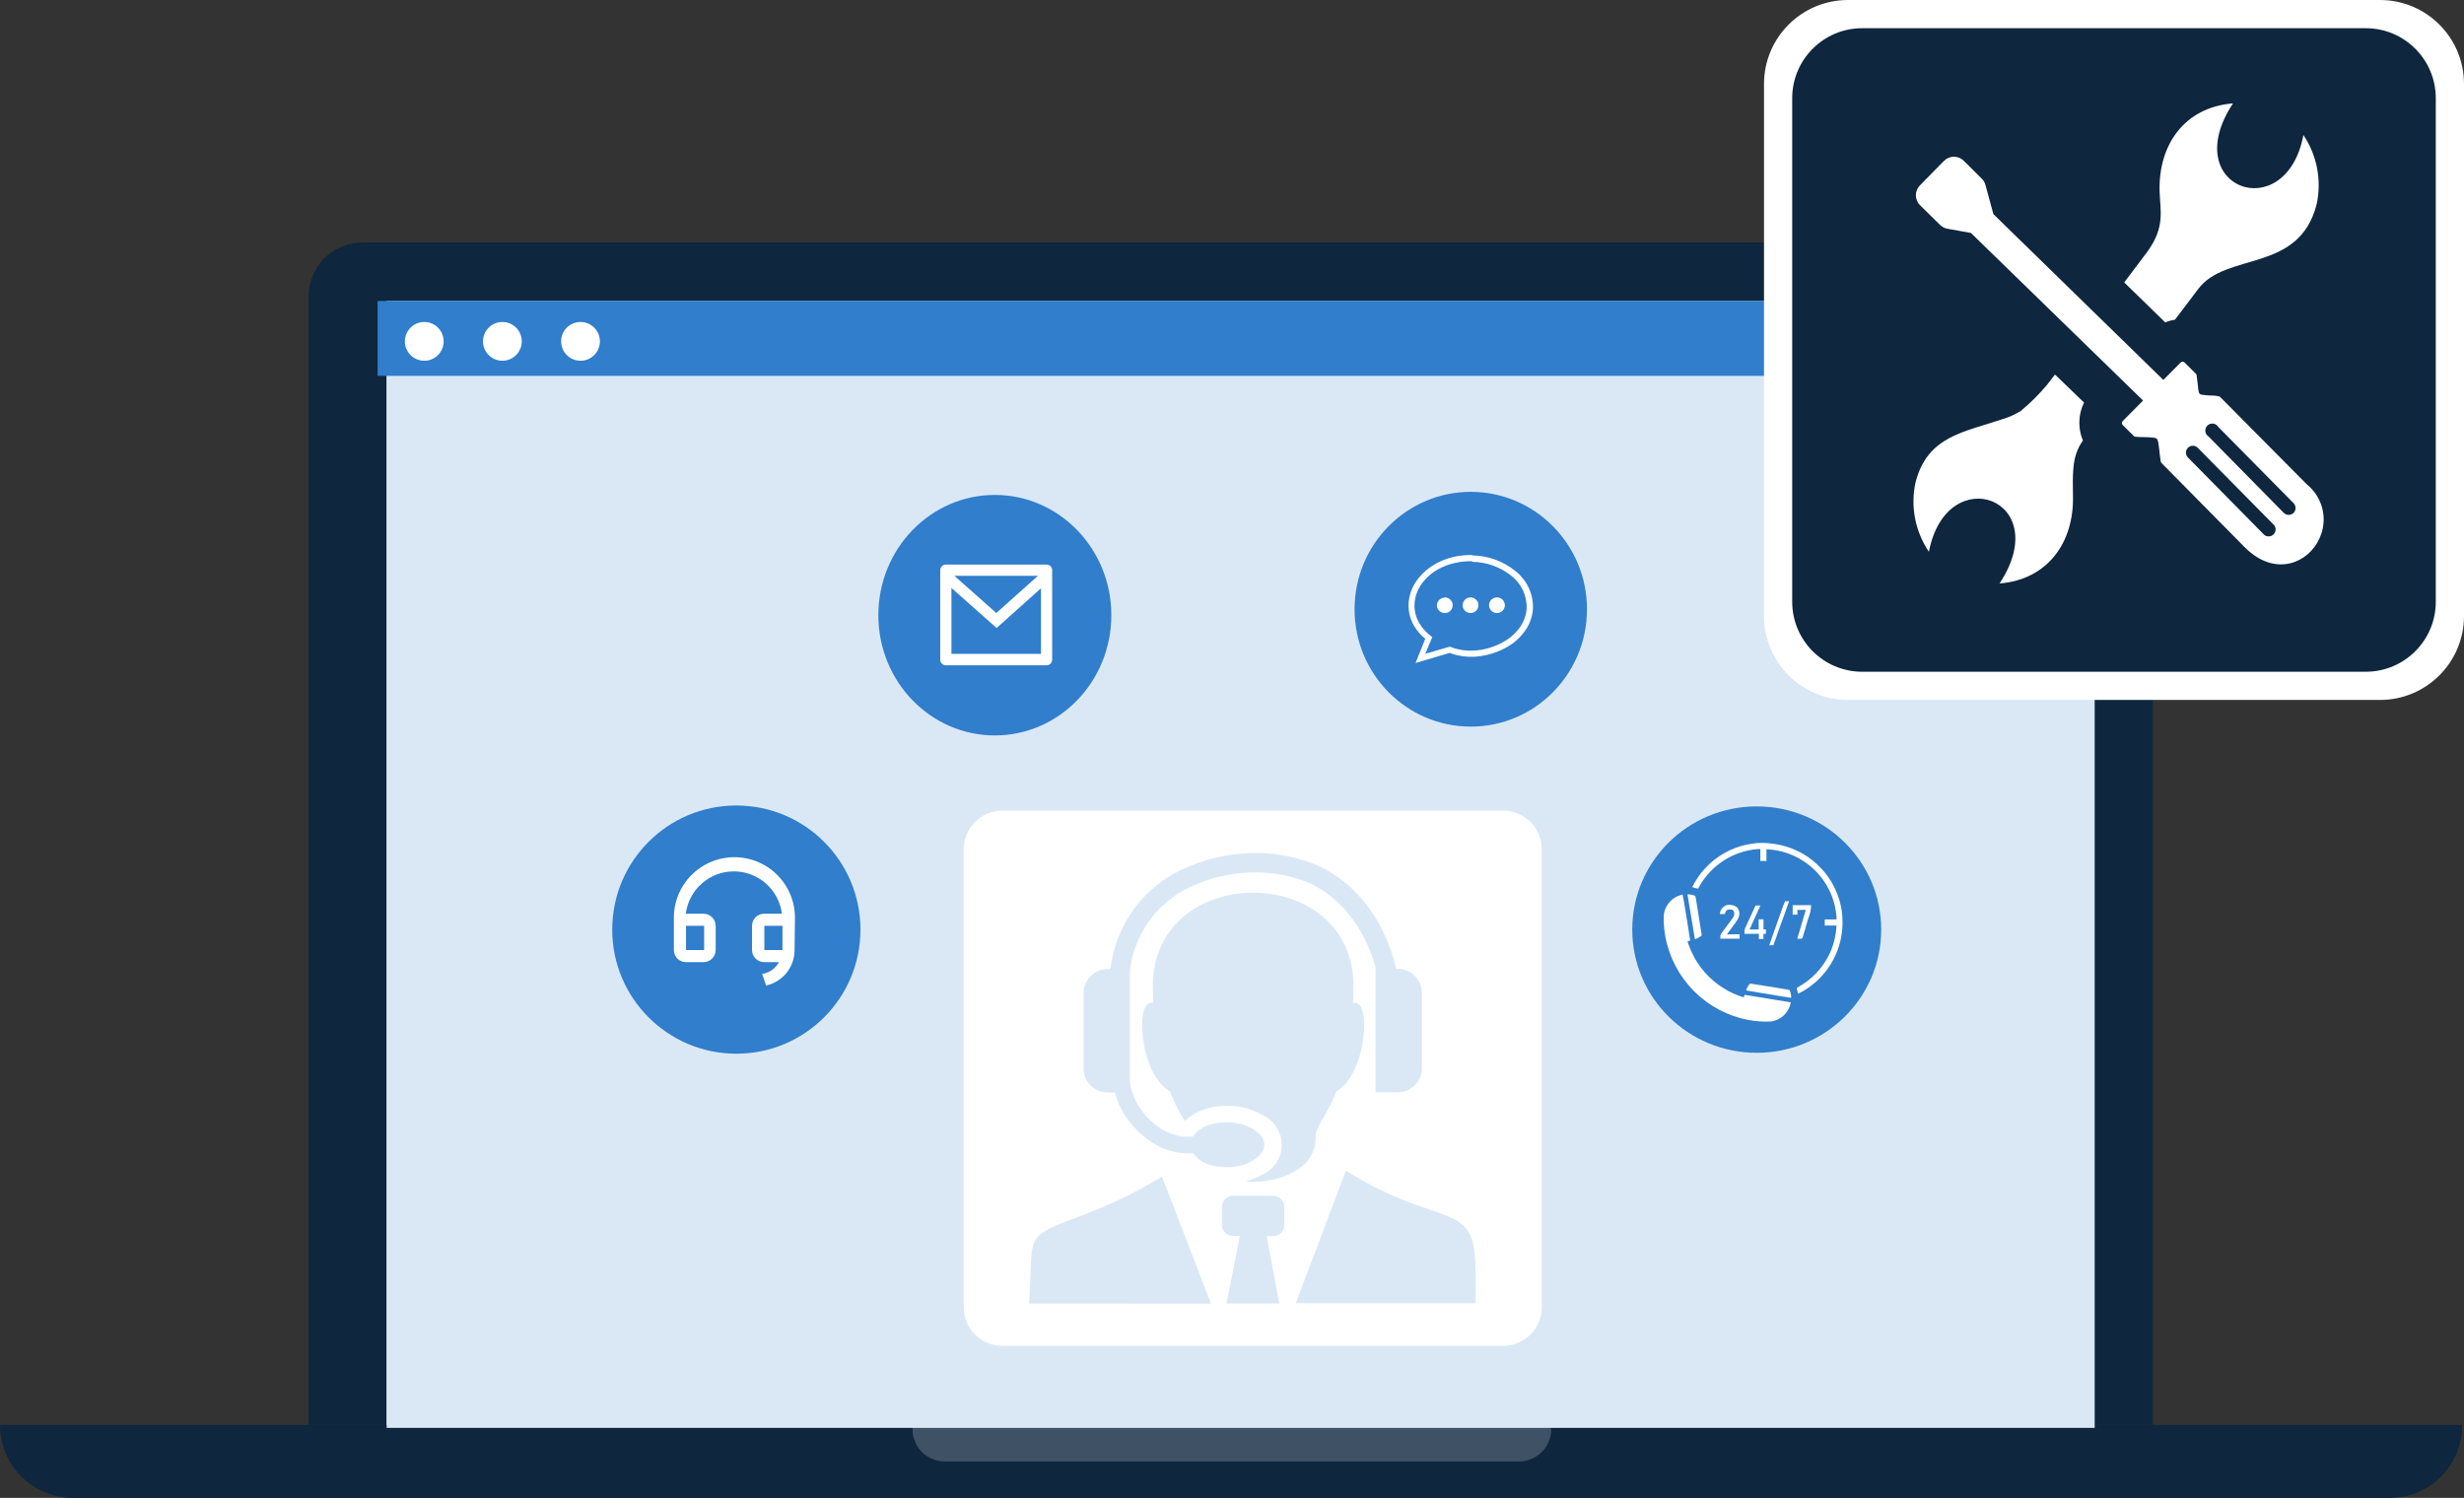 <svg width="352" height="214" viewBox="0 0 352 214" fill="none" xmlns="http://www.w3.org/2000/svg">
<rect x="0" y="0" width="352" height="214" fill="#333333" stroke="none"/>
<g clip-path="url(#clip0_356_322)">
<path d="M299.93 34.63H51.8C49.755 34.63 47.794 35.442 46.348 36.888C44.902 38.334 44.09 40.295 44.09 42.34V42.34V203.58H307.56V42.35C307.563 40.317 306.762 38.365 305.334 36.92C303.905 35.474 301.962 34.651 299.93 34.63V34.63Z" fill="#0E263E"/>
<path d="M296.59 43.76H55.25V203.57H296.59V43.76Z" fill="white"/>
<path d="M351.73 203.58H5.3851e-06C-0.003 206.324 1.078 208.957 3.007 210.909C4.935 212.86 7.556 213.971 10.3 214H341.53C344.263 213.966 346.871 212.85 348.782 210.897C350.694 208.944 351.754 206.313 351.73 203.58V203.58Z" fill="#0E263E"/>
<path opacity="0.2" d="M220.87 203.58H131C130.917 203.577 130.834 203.591 130.757 203.62C130.679 203.649 130.609 203.694 130.548 203.75C130.488 203.807 130.439 203.875 130.405 203.95C130.371 204.026 130.352 204.107 130.35 204.19V204.19C130.352 205.413 130.84 206.586 131.706 207.45C132.572 208.315 133.746 208.8 134.97 208.8H217C218.221 208.797 219.392 208.311 220.256 207.447C221.12 206.583 221.607 205.412 221.61 204.19C221.43 203.85 221.15 203.58 220.87 203.58Z" fill="white"/>
<path d="M299.24 43H55.24V204H299.24V43Z" fill="#DAE8F6"/>
<path d="M297.999 43H53.94V53.7H297.999V43Z" fill="#307ECC"/>
<path d="M82.93 51.54C84.46 51.54 85.7 50.3 85.7 48.77C85.7 47.24 84.46 46 82.93 46C81.4 46 80.16 47.24 80.16 48.77C80.16 50.3 81.4 51.54 82.93 51.54Z" fill="white"/>
<path d="M71.77 51.54C73.3 51.54 74.54 50.3 74.54 48.77C74.54 47.24 73.3 46 71.77 46C70.24 46 69 47.24 69 48.77C69 50.3 70.24 51.54 71.77 51.54Z" fill="white"/>
<path d="M60.61 51.54C62.14 51.54 63.38 50.3 63.38 48.77C63.38 47.24 62.14 46 60.61 46C59.08 46 57.84 47.24 57.84 48.77C57.84 50.3 59.08 51.54 60.61 51.54Z" fill="white"/>
<path d="M340 0H264C257.373 0 252 5.373 252 12V88C252 94.627 257.373 100 264 100H340C346.627 100 352 94.627 352 88V12C352 5.373 346.627 0 340 0Z" fill="white"/>
<path d="M337.969 4.03H266.029C260.506 4.03 256.029 8.507 256.029 14.03V85.97C256.029 91.493 260.506 95.97 266.029 95.97H337.969C343.492 95.97 347.969 91.493 347.969 85.97V14.03C347.969 8.507 343.492 4.03 337.969 4.03Z" fill="#0E263E"/>
<path d="M214.73 115.81H143.2C140.146 115.81 137.67 118.286 137.67 121.34V186.75C137.67 189.804 140.146 192.28 143.2 192.28H214.73C217.784 192.28 220.26 189.804 220.26 186.75V121.34C220.26 118.286 217.784 115.81 214.73 115.81Z" fill="white"/>
<path fill-rule="evenodd" clip-rule="evenodd" d="M273.65 68.91C273.278 70.607 273.256 72.361 273.584 74.067C273.913 75.772 274.585 77.393 275.56 78.83C278.09 65.64 293.63 71.25 285.65 83.36C292.56 82.8 296.28 77.47 296.14 70.9C296.07 67.81 296.14 66.13 296.63 64.73C296.855 64.09 297.168 63.484 297.56 62.93C297.228 62.152 297.054 61.316 297.05 60.47V60.3C297.062 59.332 297.291 58.378 297.72 57.51L293.57 53.51L292.42 55C291.292 56.341 290.047 57.579 288.7 58.7C287.903 59.201 287.042 59.591 286.14 59.86C280.58 61.76 275.36 62.27 273.65 68.91ZM306.12 57.19L281.56 33.28L278.21 32.68C277.809 32.609 277.439 32.417 277.15 32.13L274.3 29.33C274.108 29.144 273.955 28.921 273.851 28.674C273.747 28.428 273.693 28.163 273.693 27.895C273.693 27.627 273.747 27.363 273.851 27.116C273.955 26.869 274.108 26.646 274.3 26.46L277.7 23C277.887 22.808 278.11 22.655 278.356 22.551C278.603 22.447 278.867 22.393 279.135 22.393C279.403 22.393 279.668 22.447 279.914 22.551C280.161 22.655 280.384 22.808 280.57 23L283.1 25.51C283.38 25.782 283.575 26.129 283.66 26.51L284.77 30.59L309.05 54.28L311.52 51.79C311.595 51.717 311.695 51.676 311.8 51.676C311.905 51.676 312.005 51.717 312.08 51.79V51.79L313.7 53.39C313.768 53.456 313.808 53.545 313.81 53.64C313.88 54.14 313.92 54.54 313.96 54.88C314.04 55.71 314.09 56.13 314.24 56.27C314.39 56.41 314.8 56.44 315.6 56.5C315.95 56.5 316.37 56.5 316.93 56.61C317.019 56.621 317.103 56.66 317.17 56.72L329.57 69.22C330.582 70.041 331.321 71.149 331.689 72.4C332.057 73.65 332.036 74.982 331.63 76.22C331.332 77.139 330.837 77.982 330.18 78.69C329.526 79.395 328.719 79.939 327.82 80.28C325.73 81.05 323.11 80.65 320.64 78.15L308.79 66.15C308.723 66.087 308.68 66.002 308.67 65.91C308.57 65.23 308.51 64.68 308.46 64.23C308.35 63.33 308.3 62.86 308.12 62.69C307.94 62.52 307.42 62.48 306.37 62.45C305.94 62.456 305.509 62.439 305.08 62.4C305.033 62.4 304.987 62.39 304.944 62.371C304.901 62.352 304.862 62.325 304.83 62.29L303.24 60.72C303.167 60.645 303.126 60.545 303.126 60.44C303.126 60.335 303.167 60.235 303.24 60.16L306.13 57.25L306.12 57.19ZM312.56 65.36C312.38 65.174 312.279 64.924 312.279 64.665C312.279 64.406 312.38 64.156 312.56 63.97V63.97C312.747 63.787 312.998 63.684 313.26 63.684C313.522 63.684 313.773 63.787 313.96 63.97L324.68 74.83C324.795 74.915 324.891 75.024 324.96 75.149C325.03 75.275 325.072 75.413 325.083 75.556C325.094 75.699 325.074 75.843 325.025 75.977C324.976 76.112 324.898 76.234 324.798 76.336C324.697 76.438 324.576 76.517 324.442 76.569C324.308 76.62 324.165 76.641 324.022 76.632C323.879 76.623 323.74 76.583 323.613 76.516C323.487 76.448 323.377 76.354 323.29 76.24V76.24L312.56 65.36ZM315.51 62.36C315.382 62.28 315.274 62.171 315.194 62.043C315.114 61.915 315.064 61.77 315.047 61.62C315.031 61.469 315.049 61.318 315.101 61.175C315.152 61.033 315.234 60.904 315.342 60.798C315.45 60.693 315.581 60.613 315.724 60.565C315.868 60.517 316.02 60.502 316.17 60.521C316.32 60.541 316.464 60.594 316.59 60.677C316.717 60.76 316.823 60.87 316.9 61L327.65 71.88C327.833 72.067 327.936 72.318 327.936 72.58C327.936 72.842 327.833 73.093 327.65 73.28C327.464 73.46 327.214 73.561 326.955 73.561C326.696 73.561 326.447 73.46 326.26 73.28L315.51 62.36ZM310.73 45.65L314 41.33C318 35.91 328.4 39.1 330.95 29.19C331.317 27.497 331.338 25.748 331.014 24.047C330.689 22.346 330.025 20.728 329.06 19.29C326.56 32.49 311 26.88 319 14.77C312.09 15.32 308.37 20.65 308.51 27.22C308.58 30.1 309.39 32.45 306.66 36.1L303.46 40.35L309.32 46.06C309.773 45.875 310.246 45.744 310.73 45.67V45.65Z" fill="white"/>
<path fill-rule="evenodd" clip-rule="evenodd" d="M169.14 160C168.35 158.708 167.68 157.345 167.14 155.93C162.75 153.46 162.04 142.46 164.75 143.3C164.75 142.88 164.68 141.72 164.68 140.93C164.68 123.07 193.36 123.06 193.36 140.93C193.36 141.74 193.28 142.88 193.29 143.3C196 142.45 195.29 153.45 190.9 155.93C189.79 159.03 187.79 161.1 187.96 162.46C187.96 167.12 182.84 168.81 179.05 168.85C178.699 168.86 178.348 168.84 178 168.79C178.833 168.568 179.63 168.232 180.37 167.79V167.79C181.184 167.421 181.874 166.825 182.358 166.074C182.842 165.323 183.1 164.449 183.1 163.555C183.1 162.661 182.842 161.787 182.358 161.036C181.874 160.285 181.184 159.689 180.37 159.32V159.32C178.863 158.44 177.145 157.984 175.4 158C174.052 157.969 172.712 158.21 171.46 158.71C170.683 159.022 169.974 159.48 169.37 160.06H169.17L169.14 160ZM199.66 138.44H199.47C197.67 130.82 193.05 125.54 187.54 123.36C184.318 122.141 180.863 121.659 177.43 121.95C174.046 122.217 170.754 123.18 167.76 124.78C165.262 126.166 163.131 128.129 161.545 130.505C159.959 132.881 158.963 135.601 158.64 138.44H158.28C157.412 138.431 156.572 138.749 155.927 139.331C155.283 139.913 154.88 140.715 154.8 141.58V152.94C154.878 153.805 155.28 154.61 155.925 155.192C156.57 155.774 157.411 156.091 158.28 156.08H159.28C160.4 160.61 164.92 164.76 169.55 164.76H170.45C171.24 165.93 172.78 166.76 175.34 166.76C177.9 166.76 180.62 165.32 180.62 163.55C180.62 161.78 177.93 160.34 175.34 160.34C172.75 160.34 171.17 161.19 170.41 162.4H169.55C165.55 162.4 161.69 158.21 161.41 154.4V138.61C161.705 136.238 162.554 133.968 163.889 131.984C165.223 130.001 167.004 128.358 169.09 127.19C171.731 125.781 174.636 124.937 177.62 124.71C180.631 124.452 183.661 124.869 186.49 125.93C191.05 127.73 194.9 132.21 196.56 138.41H196.5V156.05H199.64C200.509 156.061 201.35 155.744 201.995 155.162C202.64 154.58 203.042 153.775 203.12 152.91V141.56C203.042 140.694 202.641 139.888 201.996 139.305C201.351 138.721 200.51 138.401 199.64 138.41L199.66 138.44ZM180.88 176.6H181.88C182.087 176.601 182.292 176.562 182.484 176.483C182.676 176.405 182.85 176.29 182.997 176.144C183.143 175.998 183.26 175.824 183.34 175.633C183.419 175.442 183.46 175.237 183.46 175.03V172.41C183.46 172.203 183.419 171.998 183.34 171.807C183.26 171.616 183.143 171.442 182.997 171.296C182.85 171.15 182.676 171.035 182.484 170.957C182.292 170.878 182.087 170.839 181.88 170.84H176.12C175.705 170.845 175.309 171.012 175.016 171.306C174.722 171.599 174.555 171.995 174.55 172.41V175C174.555 175.415 174.722 175.811 175.016 176.104C175.309 176.398 175.705 176.565 176.12 176.57H177.12L175.21 186.23H182.76L180.94 176.57L180.88 176.6ZM147 186.24C147.75 176.52 145.84 176.91 154 173.87C158.18 172.346 162.199 170.413 166 168.1L173 186.25L147 186.24ZM192.28 167.24C195.72 169.428 199.414 171.187 203.28 172.48C210.88 175.01 210.88 175.36 210.81 186.19H185.1L192.28 167.24Z" fill="#DAE8F6"/>
<path d="M105.191 150.54C114.983 150.54 122.921 142.602 122.921 132.81C122.921 123.018 114.983 115.08 105.191 115.08C95.399 115.08 87.461 123.018 87.461 132.81C87.461 142.602 95.399 150.54 105.191 150.54Z" fill="#307ECC"/>
<path d="M113.511 135.73C113.512 136.911 113.109 138.058 112.371 138.98C111.627 139.899 110.594 140.541 109.441 140.8L108.881 139.14C109.387 139.062 109.869 138.87 110.291 138.58C110.698 138.279 111.038 137.898 111.291 137.46H109.161C108.703 137.457 108.264 137.274 107.94 136.95C107.616 136.626 107.433 136.188 107.431 135.73V132.27C107.433 131.812 107.616 131.373 107.94 131.049C108.264 130.726 108.703 130.543 109.161 130.54H111.701C111.489 128.869 110.674 127.332 109.411 126.219C108.147 125.105 106.52 124.491 104.836 124.491C103.151 124.491 101.524 125.105 100.261 126.219C98.997 127.332 98.183 128.869 97.971 130.54H100.511C100.969 130.543 101.407 130.726 101.731 131.049C102.055 131.373 102.238 131.812 102.241 132.27V135.73C102.238 136.188 102.055 136.626 101.731 136.95C101.407 137.274 100.969 137.457 100.511 137.46H98.001C97.773 137.461 97.547 137.417 97.337 137.331C97.126 137.244 96.935 137.117 96.774 136.956C96.614 136.795 96.486 136.604 96.4 136.394C96.313 136.183 96.269 135.957 96.271 135.73V131.41C96.231 130.25 96.426 129.094 96.842 128.01C97.259 126.927 97.889 125.939 98.696 125.104C99.503 124.27 100.469 123.606 101.538 123.153C102.606 122.699 103.755 122.466 104.916 122.466C106.076 122.466 107.225 122.699 108.294 123.153C109.362 123.606 110.329 124.27 111.135 125.104C111.942 125.939 112.572 126.927 112.989 128.01C113.406 129.094 113.6 130.25 113.561 131.41L113.511 135.73ZM111.781 135.73V132.27H109.191V135.73H111.781ZM98.001 132.27V135.73H100.591V132.27H98.001Z" fill="white"/>
<path d="M142.12 105.07C151.31 105.07 158.76 97.378 158.76 87.89C158.76 78.402 151.31 70.71 142.12 70.71C132.93 70.71 125.48 78.402 125.48 87.89C125.48 97.378 132.93 105.07 142.12 105.07Z" fill="#307ECC"/>
<path d="M210.11 103.81C219.278 103.81 226.71 96.302 226.71 87.04C226.71 77.778 219.278 70.27 210.11 70.27C200.942 70.27 193.51 77.778 193.51 87.04C193.51 96.302 200.942 103.81 210.11 103.81Z" fill="#307ECC"/>
<path d="M210.34 79.35C212.596 79.385 214.774 80.181 216.52 81.61C217.301 82.227 217.931 83.014 218.361 83.912C218.791 84.81 219.009 85.794 219 86.79C218.963 87.968 218.581 89.108 217.9 90.07C217.175 91.116 216.208 91.971 215.08 92.56C213.816 93.242 212.429 93.663 211 93.8C209.671 93.919 208.332 93.742 207.08 93.28L202.22 94.72L203.61 91.26C202.963 90.745 202.417 90.114 202 89.4C201.381 88.34 201.118 87.11 201.25 85.89C201.395 84.678 201.884 83.533 202.66 82.59C203.308 81.779 204.106 81.1 205.01 80.59C205.807 80.134 206.666 79.797 207.56 79.59C208.476 79.369 209.418 79.272 210.36 79.3L210.34 79.35ZM213.85 85.35C214.074 85.348 214.294 85.414 214.48 85.54C214.665 85.66 214.809 85.835 214.89 86.04C214.978 86.241 215.002 86.465 214.96 86.68C214.914 86.899 214.807 87.1 214.65 87.26C214.489 87.413 214.288 87.518 214.07 87.56C213.852 87.605 213.625 87.584 213.419 87.5C213.213 87.417 213.035 87.274 212.91 87.09C212.789 86.906 212.723 86.691 212.72 86.47C212.72 86.323 212.749 86.177 212.806 86.042C212.862 85.906 212.945 85.783 213.05 85.68C213.263 85.469 213.55 85.351 213.85 85.35V85.35ZM206.4 85.35C206.624 85.348 206.844 85.414 207.03 85.54C207.213 85.663 207.355 85.837 207.44 86.04C207.53 86.241 207.551 86.466 207.5 86.68C207.462 86.9 207.357 87.102 207.199 87.26C207.042 87.417 206.839 87.522 206.62 87.56C206.402 87.601 206.177 87.58 205.97 87.5C205.768 87.42 205.595 87.283 205.47 87.105C205.346 86.927 205.276 86.717 205.27 86.5C205.27 86.353 205.299 86.207 205.356 86.072C205.412 85.936 205.495 85.813 205.6 85.71C205.813 85.499 206.1 85.381 206.4 85.38V85.35ZM210.12 85.35C210.334 85.36 210.542 85.43 210.718 85.552C210.895 85.674 211.034 85.843 211.12 86.04C211.199 86.243 211.22 86.465 211.18 86.68C211.138 86.9 211.03 87.103 210.87 87.26C210.713 87.413 210.515 87.517 210.3 87.56C210.079 87.6 209.85 87.579 209.64 87.5C209.438 87.412 209.265 87.27 209.14 87.09C209.015 86.908 208.948 86.691 208.95 86.47C208.953 86.174 209.071 85.89 209.281 85.681C209.49 85.471 209.774 85.353 210.07 85.35H210.12ZM210.33 80.18C209.462 80.16 208.595 80.251 207.75 80.45C206.939 80.636 206.157 80.936 205.43 81.34C204.623 81.785 203.909 82.383 203.33 83.1C202.649 83.928 202.222 84.935 202.1 86C201.986 87.043 202.21 88.094 202.74 89C203.155 89.704 203.701 90.322 204.35 90.82L204.61 91.02L203.61 93.41L207.03 92.41H207.17C208.338 92.861 209.593 93.039 210.84 92.93C212.172 92.81 213.465 92.418 214.64 91.78C215.639 91.261 216.5 90.51 217.15 89.59C217.73 88.76 218.06 87.781 218.1 86.77C218.1 85.904 217.904 85.049 217.527 84.27C217.149 83.49 216.6 82.807 215.92 82.27C214.321 80.991 212.338 80.286 210.29 80.27L210.33 80.18Z" fill="white"/>
<path d="M250.96 150.41C260.779 150.41 268.74 142.53 268.74 132.81C268.74 123.09 260.779 115.21 250.96 115.21C241.14 115.21 233.18 123.09 233.18 132.81C233.18 142.53 241.14 150.41 250.96 150.41Z" fill="#307ECC"/>
<path d="M251 120.44L250.33 120.53C248.764 120.747 247.261 121.291 245.919 122.126C244.577 122.962 243.426 124.071 242.54 125.38C242.244 125.814 241.98 126.268 241.75 126.74C241.994 126.839 242.249 126.909 242.51 126.95C242.58 126.95 242.62 126.95 242.77 126.62C243.622 125.117 244.83 123.846 246.287 122.919C247.745 121.991 249.408 121.435 251.13 121.3H251.48V123H252.35V121.34H252.51C252.993 121.368 253.475 121.428 253.95 121.52C255.701 121.867 257.335 122.656 258.696 123.811C260.058 124.966 261.102 126.449 261.73 128.12C262.074 129.049 262.286 130.022 262.36 131.01V131.36H260.68V132.23H262.35V132.37C262.308 133.094 262.191 133.811 262 134.51C261.82 135.242 261.548 135.947 261.19 136.61C260.255 138.411 258.821 139.904 257.06 140.91C256.74 141.09 256.68 141.14 256.69 141.21C256.733 141.465 256.797 141.716 256.88 141.96C257.51 141.665 258.107 141.303 258.66 140.88C260.849 139.251 262.376 136.886 262.96 134.22C263.253 132.839 263.297 131.417 263.09 130.02C262.825 128.371 262.2 126.801 261.26 125.42C260.907 124.891 260.501 124.399 260.05 123.95C259.364 123.215 258.576 122.582 257.71 122.07C256.243 121.196 254.6 120.659 252.9 120.5C252.52 120.42 251.31 120.41 251 120.44Z" fill="white"/>
<path d="M241.081 127.88C241.081 127.95 241.221 128.7 241.361 129.56C241.881 132.73 242.121 134.18 242.131 134.2C242.448 134.088 242.745 133.926 243.011 133.72L243.111 133.64L243.031 133.15C242.951 132.69 242.621 130.63 242.351 128.87C242.312 128.573 242.255 128.28 242.181 127.99C241.907 127.876 241.616 127.805 241.321 127.78H241.061L241.081 127.88Z" fill="white"/>
<path d="M240.049 127.89C239.448 128.073 238.91 128.419 238.495 128.891C238.08 129.363 237.804 129.941 237.699 130.56C237.633 131.672 237.707 132.787 237.919 133.88C238.479 136.811 239.906 139.507 242.015 141.618C244.124 143.729 246.819 145.158 249.749 145.72C250.843 145.925 251.958 145.995 253.069 145.93C253.696 145.829 254.281 145.551 254.756 145.13C255.23 144.708 255.575 144.16 255.749 143.55C255.788 143.436 255.814 143.319 255.829 143.2L253.829 142.88L250.589 142.35L249.249 142.13C249.249 142.13 249.189 142.21 249.159 142.31C249.151 142.375 249.127 142.437 249.089 142.49C248.601 142.334 248.12 142.154 247.649 141.95C245.512 140.985 243.699 139.422 242.429 137.45C241.903 136.582 241.47 135.66 241.139 134.7C241.069 134.46 241.079 134.44 241.309 134.41C241.389 134.41 241.449 134.41 241.449 134.35C241.449 134.29 240.449 127.91 240.379 127.84C240.309 127.77 240.419 127.79 240.049 127.89Z" fill="white"/>
<path d="M254.75 129.38C254.49 130.12 253.75 132.22 253.16 133.87C252.94 134.5 252.76 135.02 252.76 135.04C252.76 135.06 252.89 135.04 253.07 135.04H253.38V134.93C253.38 134.86 253.53 134.52 253.65 134.18C253.77 133.84 253.93 133.39 254 133.18C254.07 132.97 254.18 132.7 254.23 132.53L254.96 130.53C255.3 129.53 255.58 128.77 255.58 128.76C255.474 128.745 255.366 128.745 255.26 128.76H255L254.75 129.38Z" fill="white"/>
<path d="M246.821 129.28C246.538 129.333 246.279 129.474 246.08 129.682C245.881 129.89 245.752 130.155 245.711 130.44V130.59H246.401L246.451 130.43C246.472 130.339 246.511 130.253 246.566 130.178C246.621 130.102 246.691 130.038 246.771 129.99C247.003 129.901 247.259 129.901 247.491 129.99C247.586 130.046 247.66 130.13 247.705 130.23C247.75 130.331 247.762 130.442 247.741 130.55C247.741 130.94 247.691 130.97 246.201 132.95C245.781 133.52 245.761 133.56 245.761 133.85V134.11H248.511V133.48H247.621C247.321 133.505 247.02 133.505 246.721 133.48C246.868 133.248 247.028 133.024 247.201 132.81C248.261 131.39 248.381 131.2 248.451 130.81C248.494 130.623 248.495 130.428 248.456 130.24C248.416 130.052 248.336 129.874 248.221 129.72C248.028 129.506 247.766 129.368 247.481 129.33C247.269 129.258 247.042 129.24 246.821 129.28Z" fill="white"/>
<path d="M250.719 129.53L250.349 130.33C249.149 132.91 249.209 132.75 249.209 133.11V133.41H251.269V134.15H251.919V133.78V133.41H252.279V132.78H252.109H251.929V131.34H251.239V132.79H250.589C250.373 132.803 250.156 132.803 249.939 132.79C249.939 132.79 250.249 132.11 250.609 131.3C250.969 130.49 251.339 129.72 251.389 129.59L251.489 129.37H250.779L250.719 129.53Z" fill="white"/>
<path d="M256.09 130V130.67H256.77V130H257.37C257.569 129.978 257.77 129.978 257.97 130C257.97 130 257.91 130.2 257.41 131.89C257.27 132.34 257.14 132.82 257.1 132.96C257.06 133.1 256.96 133.41 256.88 133.66C256.826 133.81 256.782 133.964 256.75 134.12C256.866 134.131 256.983 134.131 257.1 134.12C257.48 134.12 257.47 134.12 257.55 133.82C257.63 133.52 257.8 132.97 257.94 132.54C257.94 132.42 258.17 131.76 258.37 131.08C258.564 130.601 258.682 130.095 258.72 129.58V129.32H256.1L256.09 130Z" fill="white"/>
<path d="M249.78 140.8C249.631 141.016 249.513 141.252 249.43 141.5C249.43 141.5 250.38 141.67 253.86 142.24L255.76 142.55H255.88V142.29C255.85 141.997 255.775 141.711 255.66 141.44C255.66 141.44 254.93 141.29 254.08 141.16L252.33 140.88L251.51 140.75L250.62 140.61L250.15 140.54H249.97L249.78 140.8Z" fill="white"/>
<path d="M135.12 80.66H149.51C149.722 80.66 149.926 80.744 150.076 80.894C150.226 81.044 150.31 81.248 150.31 81.46V94.25C150.31 94.462 150.226 94.666 150.076 94.816C149.926 94.966 149.722 95.05 149.51 95.05H135.12C135.015 95.05 134.911 95.029 134.814 94.989C134.717 94.949 134.629 94.89 134.555 94.816C134.48 94.741 134.421 94.653 134.381 94.556C134.341 94.459 134.32 94.355 134.32 94.25V81.46C134.32 81.355 134.341 81.251 134.381 81.154C134.421 81.057 134.48 80.969 134.555 80.894C134.629 80.82 134.717 80.761 134.814 80.721C134.911 80.681 135.015 80.66 135.12 80.66ZM148.71 84.05L142.37 89.72L135.92 84V93.42H148.71V84.05ZM136.33 82.26L142.33 87.58L148.28 82.26H136.33Z" fill="white"/>
</g>
<defs>
<clipPath id="clip0_356_322">
<rect width="352" height="214" fill="white"/>
</clipPath>
</defs>
</svg>
